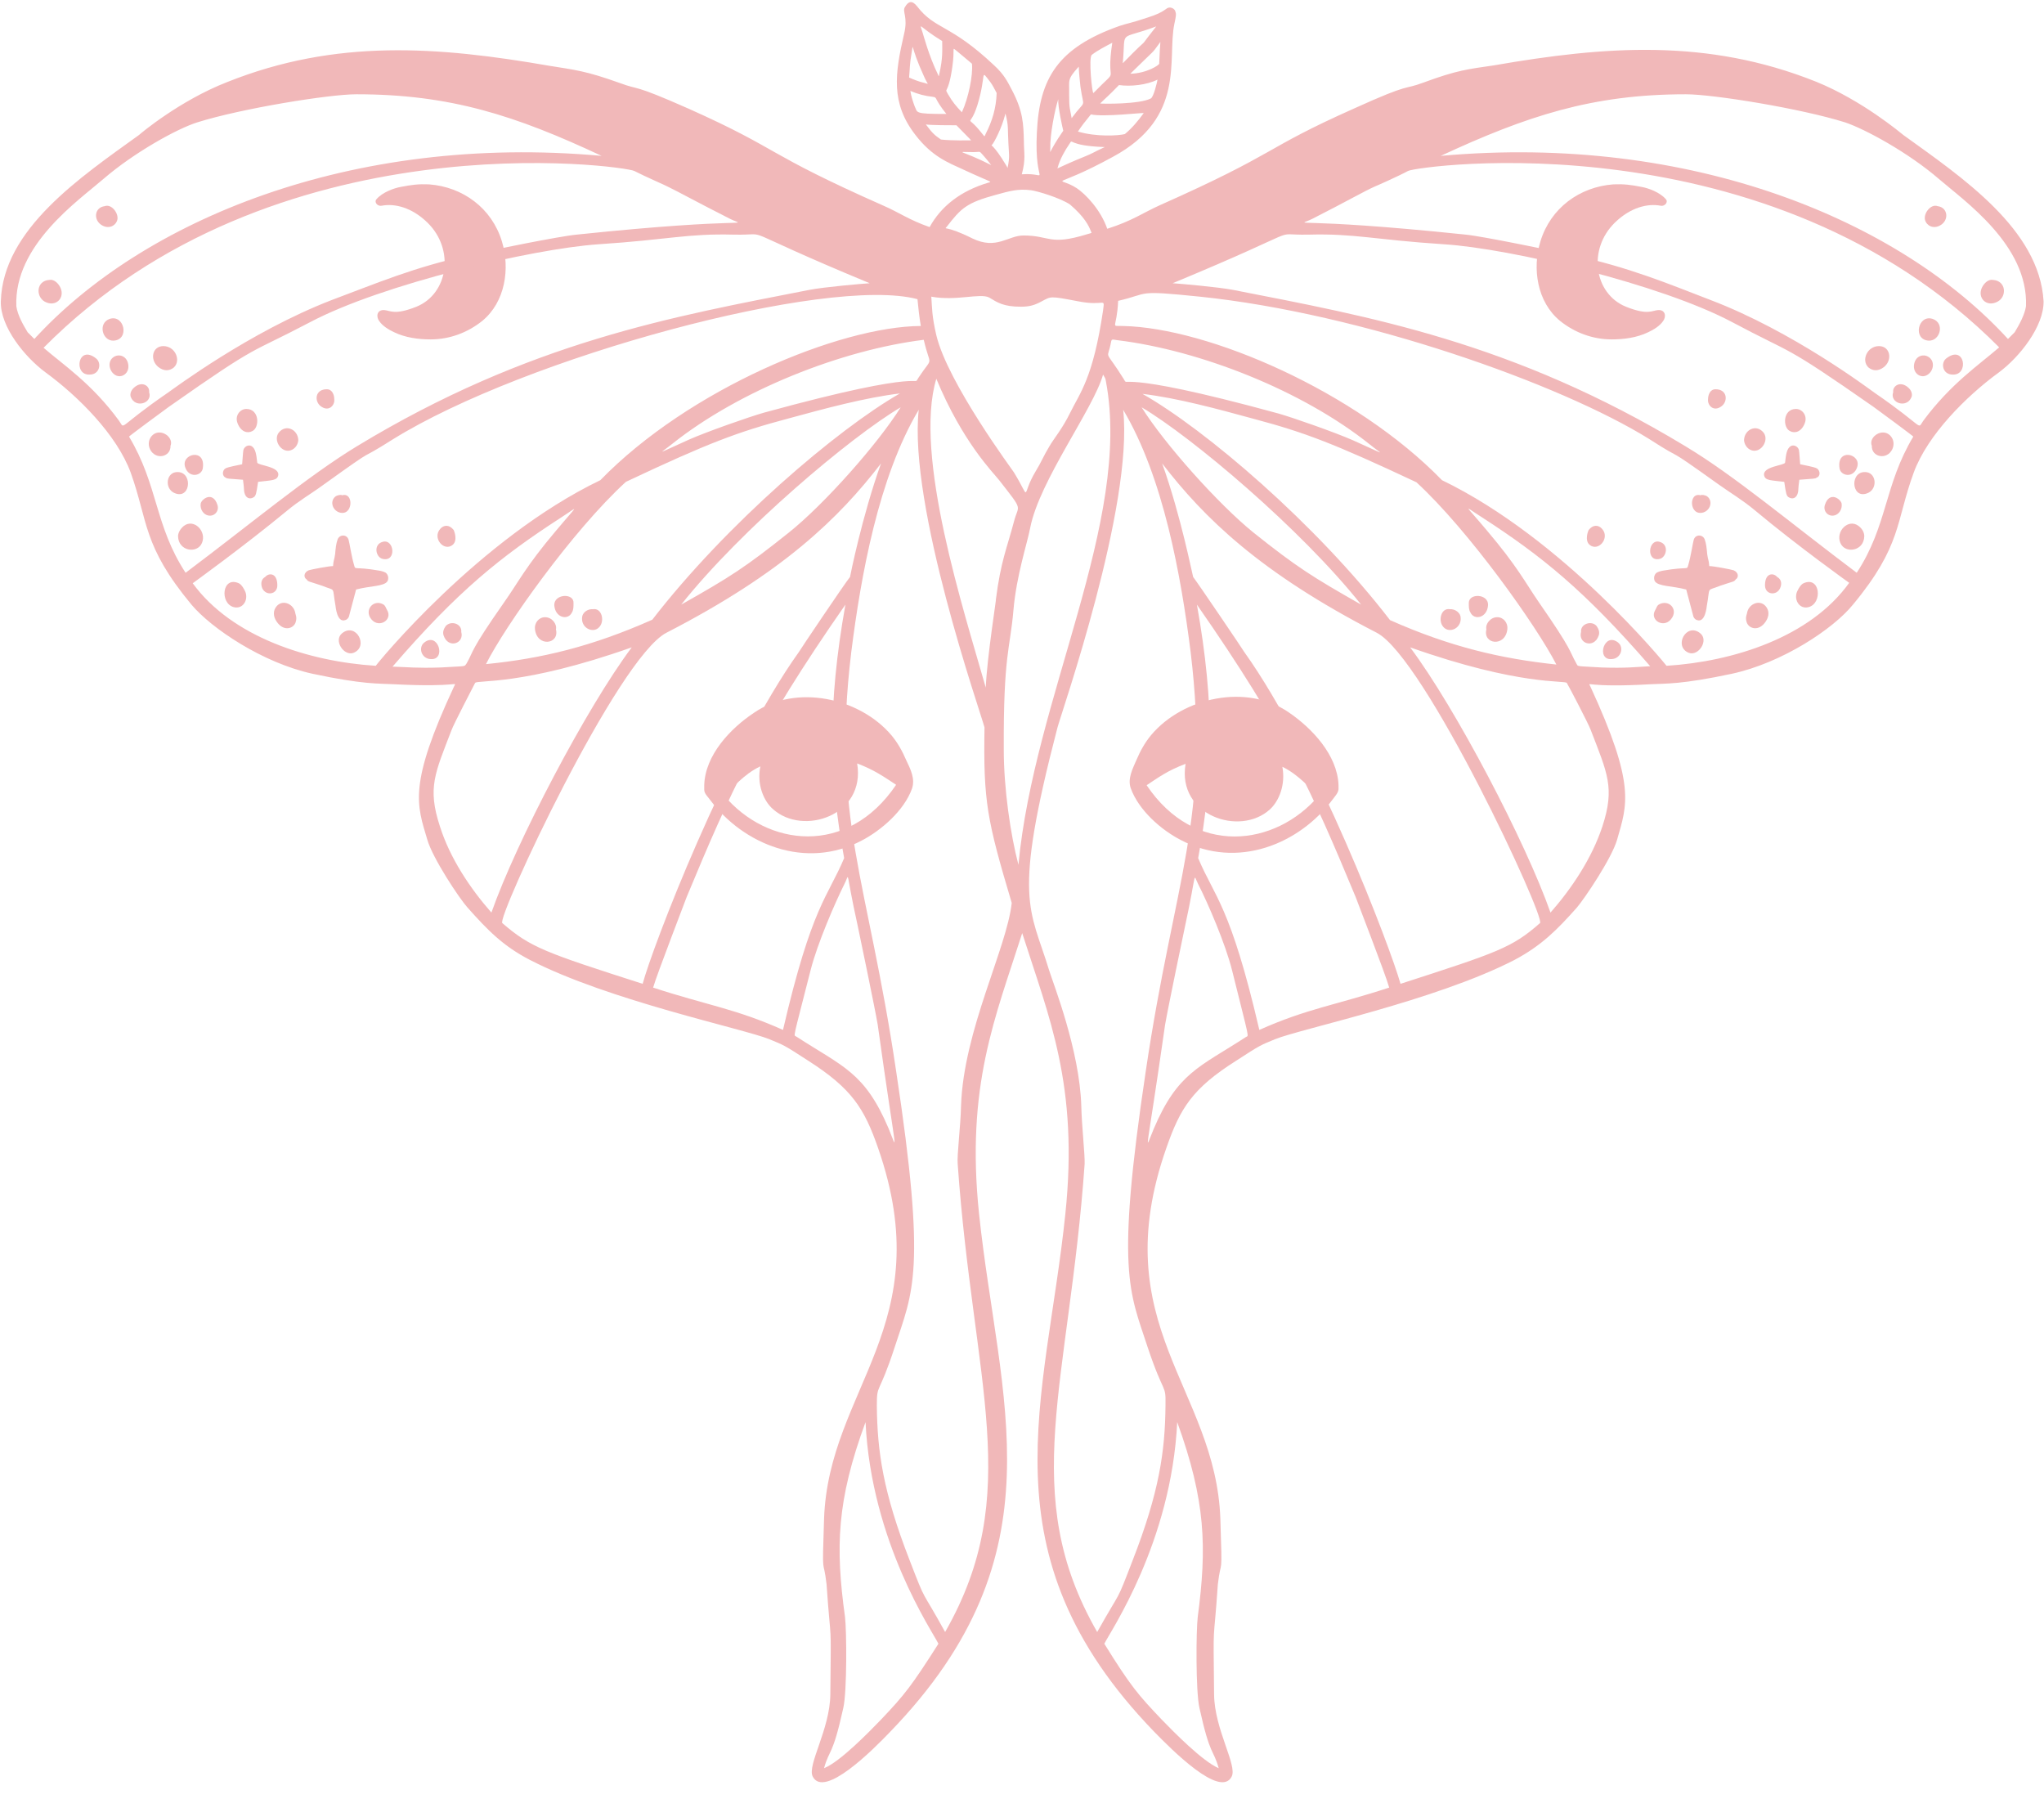 <?xml version="1.0" encoding="UTF-8" standalone="no"?><svg xmlns="http://www.w3.org/2000/svg" xmlns:xlink="http://www.w3.org/1999/xlink" fill="#f1b8b9" height="429.3" preserveAspectRatio="xMidYMid meet" version="1" viewBox="-0.2 -0.2 487.9 429.3" width="487.9" zoomAndPan="magnify"><g><g id="change1_2"><path d="M384.9,43.8c-8.1,0.6-15,5.7-17.4,13.6c-2,6.5-0.8,14.5,4.7,19c3.5,2.8,7.8,4.4,12.3,4.4c2.9,0,6-0.4,8.7-1.7 c1.3-0.6,2.8-1.5,3.6-2.7c0.8-1.1,0.5-2.7-1.2-2.6c-1.5,0.1-2.4,1.3-7.7-0.8c-7.6-3.1-9.2-13.7-2.6-20.1c3.7-3.6,7.8-4.6,10.9-4 c1,0.2,1.9-0.9,1.2-1.6c-1.4-1.6-4.1-2.6-5.8-2.9C389,43.9,387.5,43.7,384.9,43.8z" fill="inherit"/><path d="M102.2,43.8c8.1,0.6,15,5.7,17.4,13.6c2,6.5,0.8,14.5-4.7,19c-3.5,2.8-7.8,4.4-12.3,4.4c-2.9,0-6-0.4-8.7-1.7 c-1.3-0.6-2.8-1.5-3.6-2.7c-0.8-1.1-0.5-2.7,1.2-2.6c1.5,0.1,2.4,1.3,7.7-0.8c7.6-3.1,9.2-13.7,2.6-20.1c-3.7-3.6-7.8-4.6-10.9-4 c-1,0.2-1.9-0.9-1.2-1.6c1.4-1.6,4.1-2.6,5.8-2.9C98.1,43.9,99.6,43.7,102.2,43.8z" fill="inherit"/></g><g id="change1_1"><path d="M307.4,169.8c-10-6.9-25.2-3.6-32.8,5.4c-1.5,1.8-2.6,3.8-3.5,5.9c-0.9,2.1-2.2,4.5-1.4,6.8c1.9,5.3,7.3,10,12,12.4 c13.5,7.1,28.3,0.9,36.2-9.7c0.5-0.7,1.3-1.5,1.4-2.4c0-0.4,0-0.7,0-1.1C319,180,313,173.6,307.4,169.8z M273.5,187.2 c2.9-1.9,5-3.5,9.3-5.1c-2.1,12.3,12.9,17.4,20.1,10.9c2.2-2,3.8-5.9,3-10.2c4.1,2,6.8,5.5,8.7,6.9 C304.2,201.9,285,204.3,273.5,187.2z" fill="inherit"/><path d="M167.9,187.2c0,0.4,0,0.7,0,1.1c0,0.9,0.9,1.7,1.4,2.4c7.9,10.6,22.8,16.8,36.2,9.7c4.6-2.4,10.1-7.1,12-12.4 c0.8-2.4-0.4-4.7-1.4-6.8c-0.9-2.1-2-4.1-3.5-5.9c-7.6-9-22.8-12.3-32.8-5.4C174.2,173.6,168.1,180,167.9,187.2z M172.6,189.6 c1.9-1.4,4.6-5,8.7-6.9c-0.9,4.3,0.8,8.3,3,10.2c7.2,6.5,22.2,1.5,20.1-10.9c4.2,1.6,6.4,3.2,9.3,5.1 C202.1,204.3,182.9,201.9,172.6,189.6z" fill="inherit"/></g><g id="change1_4"><path d="M454.1,32c-0.4-0.3-9.7-8.2-20.8-12.7c-26-10.4-50.4-8.5-76.9-3.9c-6.1,0.9-8.7,1.1-16.8,4.1c-5.1,1.9-2.7-0.1-16.6,6.2 c-22.2,9.9-17.6,10.3-46.4,23.1c-4,1.8-6.5,3.7-12.5,5.6c-1.6-4.6-5.2-8.3-7.3-9.7c-5-3.2-6.3,0.7,8.7-7.5 c17.4-9.4,12.9-23.3,14.6-31.6c0.4-1.9,0.5-2.4,0.3-2.9c-0.1-0.7-0.8-1.1-1.4-1.1c-1,0-0.8,1-5.3,2.4c-4.2,1.4-4.6,1.3-6.7,2 c-14.7,5.2-19.1,12.5-19.7,25.4c-0.7,13.7,3.6,9.5-3.6,10c1-3.7,0.5-5.1,0.5-7.8c-0.1-4.3-0.2-7.3-2.9-12.4c-1-1.9-1.8-3.6-4.2-5.8 c-10.6-10-14-8.4-18.4-14.1c-1.2-1.5-2.1-1.2-2.9,0.2c-0.7,1.1,0.8,2.3-0.2,6.4c-2.2,9.5-3.2,16.5,2.7,24.1c4,5.2,7.8,6.6,11.5,8.3 c6.9,3.2,6.9,2.8,5.9,3.1c-6.7,2-11.3,5.7-14,10.6c-4.9-1.7-7.3-3.5-11-5.1c-28.9-12.8-24.3-13.2-46.4-23.1 c-14-6.2-11.5-4.3-16.6-6.2c-8.1-2.9-10.6-3.1-16.8-4.1c-26.5-4.6-50.9-6.5-76.9,3.9C42.7,23.8,33.3,31.7,33,32 C19,42.1,0.5,54.5,0,71.7c-0.2,6.1,5.8,13.4,10.7,17c7.8,5.7,17,14.9,20.3,23.9c4.2,11.7,2.8,17.4,14.5,31.5 c4.8,5.7,17,13.9,28.9,16.5c12.2,2.6,15.8,2.3,19.4,2.5c15.5,0.8,15-0.8,14.4,0.5c-11,23.6-8.9,28.2-6.4,36.6 c1.3,4.5,7.7,14.1,9.6,16.2c4.8,5.4,8.5,9.2,14.9,12.5c18.8,9.7,50.9,16.4,57.1,18.9c3.6,1.5,3.4,1.3,9.4,5.2 c10.3,6.6,13.3,11.3,16.6,20.8c14.7,42.2-11.8,57.3-12.9,88.5c-0.5,15-0.2,8.7,0.6,15.6c1.1,15.9,1.1,6.9,0.9,26.3 c-0.1,8.4-5.6,16.9-4.2,19.6c2.7,5.3,14.4-6.4,18.5-10.7c41.2-42.6,25.9-79,21.2-123.6c-3.2-30.6,3.9-46.9,10.3-67 c6.4,20.1,13.5,36.3,10.3,67c-4.6,44.6-20,81,21.2,123.6c4.2,4.3,15.8,16,18.5,10.7c1.4-2.7-4.1-11.2-4.2-19.6 c-0.2-19.3-0.2-10.3,0.9-26.3c0.8-6.8,1.1-0.5,0.6-15.6c-1.1-31.2-27.7-46.3-12.9-88.5c3.3-9.5,6.2-14.2,16.6-20.8 c6-3.9,5.8-3.7,9.4-5.2c6.2-2.5,38.3-9.2,57.1-18.9c6.4-3.4,10.1-7.1,14.9-12.5c1.8-2.1,8.3-11.7,9.6-16.2c2.4-8.4,4.5-13-6.4-36.6 c-0.6-1.3-1.1,0.4,14.4-0.5c3.6-0.2,7.2,0.1,19.4-2.5c12-2.6,24.2-10.7,28.9-16.5c11.7-14.1,10.2-19.8,14.5-31.5 c3.3-9,12.5-18.2,20.3-23.9c4.9-3.6,10.8-11,10.7-17C486.6,54.5,468.1,42.1,454.1,32z M264.7,82.8c0.6-2.2,0-2.1,1.9-1.8 c19.6,2.4,44.1,12,60.2,24.9c3.1,2.5,4.5,2.8-4-1c-4.3-1.9-14.3-5.4-17.8-6.4c-40.9-11.2-35.5-5.9-37-8.3 C263.8,83.5,264,85.5,264.7,82.8z M272.5,93.8c8.4,1,17.9,3.6,26.7,6c12,3.2,18.9,5.8,38.7,15.1c12.6,11.6,28.8,34.5,33.4,43.5 c-13.2-1.4-25.3-4.2-39.7-10.6C313.9,124.8,287.5,102.3,272.5,93.8z M324.7,144.1c-11.6-6.6-15.3-8.9-25.7-17.2 c-8.3-6.7-21.2-21.1-26.7-29.9C284.3,104.1,310.4,126.1,324.7,144.1z M242.9,206.2c-1.9-7.2-3.5-18.2-3.5-27.5 c-0.1-22.8,1.5-23.9,2.3-33.2c0.7-8.3,3.3-16,4-19.7c2.2-11.3,15.1-28.4,17.4-36.6c0.7,1.2,0.5,0.8,0.7,1.7 C270,124.2,246.6,166.4,242.9,206.2z M235.1,163.9c-5.2-18.3-17.3-55.5-11.8-73.7c6.3,15.2,13.6,22.4,15,24.2c6,7.7,4.6,5.6,3.5,10 c-1.6,6.1-3.1,9.2-4.3,18.6C237.8,141.7,235.4,156.6,235.1,163.9z M214.8,97c-5.5,8.8-18.3,23.2-26.7,29.9 c-10.4,8.3-14,10.6-25.7,17.2C176.7,126.1,202.8,104.1,214.8,97z M155.5,147.7c-14.4,6.4-26.5,9.3-39.7,10.6 c4.5-9,20.7-31.9,33.4-43.5c19.7-9.3,26.7-11.9,38.7-15.1c8.8-2.4,18.4-5,26.7-6C199.6,102.3,173.2,124.8,155.5,147.7z M182.1,98.3 c-3.5,1-13.5,4.5-17.8,6.4c-8.5,3.8-7.1,3.5-4,1c16.1-12.8,40.5-22.4,60-24.8c1.6,7,2.4,3.5-1.3,9.1 C217.5,92.4,222.9,87.1,182.1,98.3z M268.3,31.8c-1.6,0.4-6.8,0.7-11.2-0.6c1-1.5,1.4-2,3.1-4.1c3,0.7,12.8-0.5,12.6-0.3 C271.5,28.6,270,30.4,268.3,31.8z M276.5,15c0,0.3-2.9,2.3-6.9,2.4c6.2-6.1,5-4.6,6.9-7.2C277,9.5,276.7,9.2,276.5,15z M275.8,6.1 c-5.6,7.1,0,0.6-8,8.8C268.6,6.5,266.5,9.6,275.8,6.1z M266.9,20.1c2.7,0.4,6.6,0,9.2-1.3c-0.1,0.6-0.9,4.1-1.6,4.5 c-2.7,1.4-11.4,1.3-12.1,1.2C263.7,23.2,264.3,22.8,266.9,20.1z M260.4,12.9c1.4-1.1,3.4-2.1,4.9-2.9c-1.7,11,2.2,5.1-4.5,12 C260.5,22.3,259.6,13.6,260.4,12.9z M257.3,15.7c0,1.1,0.3,3.8,0.4,4.8c0.8,5.7,1.5,2.6-2.1,7.5c-0.4-2.4-0.6-2.1-0.6-5.8 C255.1,18.9,254.4,18.9,257.3,15.7z M255.1,34.1c0.9-1.4-0.7,0.5,8.4,0.8c-2.8,1.3-2.9,1.5-4.4,2.1c-7.6,3.1-7,3.3-6.8,2.7 C252.8,37.8,254,35.7,255.1,34.1z M250.5,35.3c-0.1-3.3,1.1-9.4,1.9-11.8c-0.1,1.8,1,6.7,1.2,7.5C250,36.2,250.5,36.9,250.5,35.3z M240.5,33.9c0.1,2.6,0.4,3.2-0.2,6c-0.1-0.4-1.1-1.8-1.3-2.2c-2.8-4.3-2.8-2.7-2.2-3.6c0.3-0.4,2.1-3.6,3-7.2 C240.6,30,240.3,30.5,240.5,33.9z M236.2,19.4c0.6,0.8,1,1.7,1.5,2.6c-0.1,3.6-1.1,6.8-2.6,9.7c-0.4,0.8-0.1,0.9-1.1-0.3 c-3.8-4.8-2.8-0.5-0.9-6.5C235.4,17.4,233.6,16.1,236.2,19.4z M227.1,15.9c0.7-4.8-0.2-4.9,1-4c0.1,0.1,2.9,2.4,3.7,3.1 c0.3,2.6-0.8,8.1-2.4,11.6c-1.4-1.5-2.2-2.4-3.3-4.3C225.1,20.5,226.1,22.8,227.1,15.9z M224.7,9.6c0,2,0.2,4-0.7,7.9 c-0.1,0.6-0.1,0.6-0.3,0.1c-2.2-4.5-3.5-9.5-3.7-10.1C219.2,4.9,219,6.1,224.7,9.6z M217.4,12.4c0.5-2.7-0.4-1.7,2.9,5.5 c1,2.3,1.4,2,0.2,1.7c-1.4-0.3-2.8-0.9-3.7-1.3C217,16.2,216.9,15.3,217.4,12.4z M218.1,25.1c-0.4-1.1-0.8-2.3-1-3.6 c1.9,0.8,3.5,1.2,5.3,1.4c1.3,0.2,0.1,0.1,3.3,4.1C217.8,27,218.9,26.7,218.1,25.1z M220.8,29.5c1.2,0.2,6.1,0.2,7.3,0.2 c3.1,3.2,2.8,2.8,3.5,3.6c-0.3,0-4.6,0.1-7.2-0.2C223,32.1,222.5,31.8,220.8,29.5z M232.1,36.1c2,0,1.3-0.4,2.5,0.9 c0.8,0.9,1.1,1.3,1.8,2.2C229.1,35.5,227.5,36.1,232.1,36.1z M225.8,53.9c3.4-4.4,4.7-5.7,11.7-7.6c3.3-0.9,5.3-1.5,8.4-1.1 c1.5,0.2,6.9,1.8,9.3,3.4c3.5,3,4.5,5.1,5,6.4c0.2,0.5,0.4,0.3-0.9,0.7c-9.1,2.8-8.8,0.3-15.2,0.3c-3.7,0-6.4,3.5-12.2,0.7 C225.3,53.4,225.1,54.8,225.8,53.9z M235.9,70.8c2,1.2,3.4,2.2,7.6,2.2c2.1,0,3.3-0.4,4.8-1.2c2.5-1.3,1.9-1.4,8.8-0.1 c6.5,1.3,6.4-1.1,6,2.2c-2.4,16.2-5.5,19.6-7.9,24.5c-1.8,3.7-4,6.3-4.9,7.9c-1.4,2.3-2,3.9-3.3,6c-3.6,6-0.9,7.2-5.2,0.2 c0-0.1-15.8-21.3-18.5-32.7c-1.1-4.7-1-6.6-1.2-9.2C228.1,71.7,233.7,69.7,235.9,70.8z M6.4,79.1c-1.1-1.8-2.4-4.1-2.7-6.2 C3.1,58.3,18.5,47.7,24.5,42.5c7.3-6.3,17.6-12,22.4-13.5c10.5-3.3,31.4-6.7,38-6.7c22.4,0,38,5.1,58.5,14.7 C83.5,31.6,33.8,52.5,8,80.7C7.3,80,6.9,79.6,6.4,79.1z M28.2,100.2c-6.5-8.9-13.4-13.4-18-17.4C65,27.5,149,39.4,151.2,40.6 c2.3,1.2,7.6,3.5,7.9,3.7c2.7,1.3,7,3.7,14.9,7.7c4.1,2.1,5.5-0.6-36.6,3.8c-4.2,0.4-20.9,3.8-25.2,4.8c-13.8,3-22.7,6.9-33.2,10.8 C59.3,79,41.1,92.7,39.9,93.5C27.4,102.1,29.8,102.4,28.2,100.2z M44.1,136.5c-7.4-11.3-6.5-20.8-13.5-32.5c0-0.1,8.1-6.1,9.5-7.1 c22.2-15.6,18.7-12.3,33.7-20.2c17.2-9.1,53-17.5,68.8-18.6c16.9-1.1,21.2-2.6,32.4-2.3c9.9,0.2-1.6-2.5,32.4,11.6 c-1.7,0.1-11,0.9-14.5,1.6c-32.1,6.3-66.7,12.3-107.9,37.3C73.3,113.4,59.7,124.8,44.1,136.5z M45.8,139c0,0,12.2-8.8,22.5-17.3 c3-2.5,5.7-4,8.7-6.2c14.2-10.2,7.2-4.9,16.5-10.8C125,85.1,197.3,65.5,218.8,71.2c0.2,2,0.4,4.1,0.8,6.4 c-19.3,0.1-55.3,15-76.5,36.8c-29.1,14-53.4,43.9-53.6,44.3C73.6,157.7,55.2,151.9,45.8,139z M105,159.1c-5.7,0.2-8-0.1-11.5-0.2 c15.6-18.1,25.9-26.3,40.1-35.5c4.5-2.9,4.5-3.6-1.2,3.2c-7.1,8.4-8.9,12.2-12.3,17c-8.2,11.7-7.2,11.5-8.9,14.5 C110.5,159,111.5,158.7,105,159.1z M104.8,197c-3-9.2-1.2-12.6,2.8-23c0.5-1.4,5.2-10.4,5.6-11.2c0.4-0.8,11.1,0.8,37.4-8.5 c-10.8,14.4-27.6,46.5-33.5,63.3C112,211.8,107.2,204.6,104.8,197z M119.7,220.1c-1.4-1.2,27.5-63.3,39.2-69.3 c27.8-14.3,41.2-27.4,51.2-40.4c-4.5,12.5-7.4,27-7.4,27.1c-1.1,1.3-12.2,17.8-12.2,17.9c-17.3,24.2-35,70.6-37.3,79.2 C129.8,227.1,126.4,225.9,119.7,220.1z M155.7,235.5c0.8-2.9,8-21.5,8-21.6c10.4-25,16.8-39.5,37.9-69.8 c-4.3,24.1-3.9,41.1-0.3,60.5c-3.9,9.3-7.7,11.3-14.6,41C175.3,240.5,168.5,239.7,155.7,235.5z M211.9,269.1 c-5.7-13.4-10.9-14.7-22-21.9c-0.7-0.5-1,1.4,3.4-15.9c1.6-6.3,5.8-16,8.1-20.6c1.3-2.5,0.1-3.6,3.1,9.9c0.2,0.9,4.2,20.1,4.8,23.7 C213.8,276.6,214.3,274.9,211.9,269.1z M210.1,410.2c-2.9,3-9.8,10.1-13.6,11.6c1.3-4.7,2-2.6,4.6-14.4c0.9-4,0.8-18.5,0.4-21.7 c-2.3-16.7-2-27.7,4.9-46.5c1.4,28.8,16,50,17.4,52.9C217.3,402.3,215.7,404.3,210.1,410.2z M229.2,263.7c-0.1,4.9-1,11.8-0.8,13.9 c3.7,52.5,15.9,78.6-3,111.7c-6-10.9-4.3-6.3-8.5-17.2c-6.3-16.2-7.7-25.9-7.8-36.8c0-5.5,0.4-2.1,4.3-14.1 c4.3-13.2,7.6-17.8,0.3-65.8c-6.8-45.9-15.5-60.2-10.7-100c2.3-18.2,6.5-41.7,16.1-57.8c-2.5,22.9,14.7,72,15.7,75.8 c-0.3,17.7,0.6,22.1,6.5,41.9C240.1,226.2,229.8,245.7,229.2,263.7z M285.7,385.7c-0.4,3.2-0.5,17.7,0.4,21.7 c2.6,11.8,3.3,9.7,4.6,14.4c-3.8-1.6-10.7-8.6-13.6-11.6c-5.6-5.9-7.3-7.8-13.7-18.1c1.4-2.9,16-24.1,17.4-52.9 C287.6,358,287.9,369,285.7,385.7z M273.7,321.2c4,12,4.4,8.6,4.3,14.1c-0.1,10.9-1.5,20.6-7.8,36.8c-4.2,10.9-2.4,6.3-8.5,17.2 c-19-33.1-6.7-59.2-3-111.7c0.1-2.1-0.7-9.1-0.8-13.9c-0.4-13.2-6.6-28.9-7.7-32.4c-4.5-14.8-8.8-16.4,2-57.8 c0.9-3.5,18.2-52.9,15.7-75.9c9.6,16.1,13.8,39.6,16.1,57.8c4.8,39.8-3.9,54.1-10.7,100C266.1,303.4,269.4,308,273.7,321.2z M297.2,247.3c-11.1,7.2-16.3,8.5-22,21.9c-2.4,5.7-1.9,7.5,2.7-24.8c0.6-3.6,4.6-22.8,4.8-23.7c2.9-13.4,1.8-12.4,3.1-9.9 c2.3,4.5,6.5,14.2,8.1,20.6C298.2,248.7,297.9,246.8,297.2,247.3z M300.4,245.6c-6.9-29.7-10.7-31.7-14.6-41 c3.6-19.4,4-36.4-0.3-60.5c21.1,30.3,27.5,44.8,37.9,69.8c0,0.1,7.2,18.6,8,21.6C318.6,239.7,311.8,240.5,300.4,245.6z M367.4,220.1c-6.7,5.9-10.1,7-33.3,14.5c-2.4-8.6-20-55-37.3-79.2c0-0.1-11.1-16.5-12.2-17.9c-0.1-0.1-2.9-14.6-7.4-27.1 c10,13,23.4,26.1,51.2,40.4C339.9,156.7,368.8,218.9,367.4,220.1z M379.5,174c4,10.4,5.8,13.8,2.8,23c-2.5,7.6-7.3,14.8-12.4,20.6 c-5.9-16.8-22.7-48.9-33.5-63.3c26.3,9.3,37,7.8,37.4,8.5C374.3,163.6,379,172.6,379.5,174z M382.1,159.1c-6.5-0.4-5.5-0.1-6.1-1.1 c-1.7-3-0.7-2.7-8.9-14.5c-3.3-4.8-5.1-8.5-12.3-17c-5.7-6.8-5.8-6.1-1.2-3.2c14.2,9.2,24.4,17.4,40.1,35.5 C390.1,159,387.8,159.3,382.1,159.1z M397.6,158.7c-0.3-0.4-24.6-30.3-53.6-44.3c-20.6-21.2-55.8-36.4-76.2-36.8 c-3.1-0.1-1.4,0.8-1.1-6c7.8-1.8,3.8-2.6,19.5-1c38.7,4,86.1,20.8,107.3,34c9.3,6,2.4,0.7,16.5,10.8c3.1,2.2,5.7,3.7,8.7,6.2 c10.3,8.6,22.5,17.3,22.5,17.3C431.9,151.9,413.5,157.7,397.6,158.7z M443,136.5c-15.6-11.7-29.2-23.2-40.9-30.2 c-41.3-25-75.8-31-107.9-37.3c-3.6-0.7-12.8-1.5-14.5-1.6c34-14.1,22.5-11.4,32.4-11.6c11.2-0.3,15.5,1.2,32.4,2.3 c15.8,1,51.7,9.5,68.8,18.6c15,8,11.5,4.7,33.7,20.2c1.4,1,9.5,7,9.5,7.1C449.5,115.7,450.4,125.2,443,136.5z M458.9,100.2 c-1.6,2.2,0.8,1.9-11.7-6.7c-1.3-0.9-19.4-14.6-39.1-22.1c-10.4-4-19.4-7.8-33.2-10.8c-4.3-0.9-21.1-4.4-25.2-4.8 c-42.2-4.4-40.7-1.7-36.6-3.8c7.9-4,12.2-6.5,14.9-7.7c0.3-0.1,5.7-2.5,7.9-3.7c2.2-1.2,86.2-13.1,141.1,42.1 C472.3,86.8,465.5,91.3,458.9,100.2z M480.7,79.1c-0.5,0.5-0.9,0.9-1.6,1.6c-25.8-28.2-75.5-49.1-135.4-43.7 c20.5-9.5,36.1-14.7,58.5-14.7c6.6,0,27.5,3.4,38,6.7c4.8,1.6,15.1,7.2,22.4,13.5c6,5.2,21.4,15.8,20.8,30.4 C483.1,74.9,481.8,77.3,480.7,79.1z" fill="inherit"/></g><g><g id="change1_5"><path d="M478.6,80.1c0,0,0.1,0.1,0.1,0.1C478.7,80.2,478.6,80.1,478.6,80.1z" fill="inherit"/><path d="M460,84.9c-1-0.6-2.9-0.3-3.3,1.8c-0.4,2.2,1.6,3.5,3.1,2.6C461.4,88.4,461.8,85.9,460,84.9z" fill="inherit"/><path d="M464.3,85.4c-1.3,1.1-0.8,3.8,1.6,3.8C469.9,89.4,468.8,81.8,464.3,85.4z" fill="inherit"/><path d="M461.1,75.9c-3.5-1.1-4.8,5-0.9,5.2C462.9,81.2,464.1,76.9,461.1,75.9z" fill="inherit"/><path d="M449.5,87.4c2.1-1.7,1.5-5-1.2-5c-2.8,0-4.3,3.4-2.5,5.1C446.9,88.4,448.2,88.4,449.5,87.4z" fill="inherit"/><path d="M475.5,66.6c-1.1-0.2-2.1,0.8-2.6,1.8c-1.2,2.5,1.1,4.8,3.7,3.4C478.9,70.6,478.7,66.8,475.5,66.6z" fill="inherit"/><path d="M462.3,49c-1.6-0.6-3.4,1.7-3,3.3c0.4,1.4,2,2.2,3.6,1.3C465.1,52.4,464.8,49.3,462.3,49z" fill="inherit"/><path d="M413.6,135.9c-0.6-0.2-4.8-1-5.8-1c-0.1-1.5-0.3-1.4-0.5-2.9c-0.1-1.2-0.2-2.4-0.6-3.5c-0.5-1.2-2.2-1.2-2.6,0.1 c-0.2,0.6-0.7,4-1.3,6c-0.4,1.4,0.2,0.3-6.1,1.4c-0.5,0.1-1.3,0.3-1.6,0.6c-0.5,0.5-0.6,1.3-0.3,1.9c0.8,1.3,4.2,1.1,7.5,2 c0.1,0.4,1.6,6,1.7,6.4c-0.1-0.3,0.1,0.7,0.9,0.9c2,0.7,2.3-3.4,2.3-3.3c0.9-5-0.2-3.5,3.2-4.9c3.2-1.1,3.3-0.9,3.7-1.5 C414.9,137.6,414.8,136.4,413.6,135.9z" fill="inherit"/><path d="M433.5,111.6c-0.7-0.4-3.2-0.8-4-1c-0.1-1.1-0.2-2.9-0.3-3.4c-0.2-0.8-1.2-1.4-2-0.9c-0.9,0.6-1.1,2-1.3,3.9 c-0.1,0.7-5.5,0.9-5,3.1c0.3,1.2,1.5,1.1,4.8,1.5c0.4,2.7,0.5,3.4,1.1,3.7c0.8,0.5,1.9,0.3,2.2-1.3c0.1-0.5,0-0.8,0.3-2.9 c3.5-0.3,3.8-0.2,4.1-0.5C434.4,113.5,434.3,112.1,433.5,111.6z" fill="inherit"/><path d="M416.8,146.2c-0.1,0.4-0.4,1-0.1,2c0.4,1.6,2.9,2.5,4.6-0.1c0.8-1.2,0.9-2.6-0.1-3.7C419.7,142.8,417.1,144,416.8,146.2z" fill="inherit"/><path d="M424,137.5c-0.8-1-2.9-1.1-2.9,2c0,2.2,2.7,2.6,3.6,0.7C425.3,138.9,424.8,137.9,424,137.5z" fill="inherit"/><path d="M406.4,122.1c1.8-0.6,2.3-2.9,0.8-3.9c-0.4-0.2-1.1-0.4-1.5-0.2C402.8,117.2,403,123.1,406.4,122.1z" fill="inherit"/><path d="M395.9,133.2c1.7-0.3,2.4-3.5,0-4.1C393.2,128.4,392.7,133.9,395.9,133.2z" fill="inherit"/><path d="M395.9,144c-0.6,0.3-0.6,0.7-1,1.4c-1.5,2.5,2.4,4.7,4.1,1.7C400.2,145,398.1,142.9,395.9,144z" fill="inherit"/><path d="M377.2,150.6c-0.8,2.8,3.1,4.1,4.2,0.9c0.3-0.8,0-1.6-0.5-2.3C379.7,147.8,377,148.7,377.2,150.6z" fill="inherit"/><path d="M357.2,147.1c-1.7,0-2.9,1.7-2.6,2.9c-0.9,3.6,4.5,4.3,5,0C359.8,148.5,358.7,147.1,357.2,147.1z" fill="inherit"/><path d="M350.4,143.7c0,0.9,0,1.7,0.4,2.3c0.9,1.9,4,1.3,4.2-1.8C355.1,141.5,350.4,141.3,350.4,143.7z" fill="inherit"/><path d="M345.9,145.2c-2.1-0.4-2.9,2.7-1.6,4.2c1.5,1.8,4.7,0.2,4.1-2.6C348.1,145.8,346.9,145.1,345.9,145.2z" fill="inherit"/><path d="M439.4,120c-0.2-1.1-2.9-3.1-4,0.3c-0.5,1.5,0.8,2.9,2.3,2.5C438.6,122.6,439.6,121.5,439.4,120z" fill="inherit"/><path d="M443.1,111.3c1.1-3.2-5-4.7-4.2,0.3C439.2,113.4,442.2,114,443.1,111.3z" fill="inherit"/><path d="M445.4,112.5c-4.1-0.6-3.8,6.3-0.1,5.1C448,116.8,447.8,112.9,445.4,112.5z" fill="inherit"/><path d="M427.1,102.7c1.1,0.6,2.7,0.2,3.5-1.9c0.7-1.8-0.6-3.4-2.1-3.4C425.3,97.4,425.3,101.9,427.1,102.7z" fill="inherit"/><path d="M418,107.3c2.2,0.6,4.1-2.4,2.8-4.2c-1.7-2.2-4.6-0.8-4.7,1.7C416.1,105.5,416.6,106.9,418,107.3z" fill="inherit"/><path d="M410.8,96.7c1.5-1.2,1.3-4-1.5-4c-1.3,0-1.8,1.3-1.8,2.5C407.4,96.6,408.9,98.2,410.8,96.7z" fill="inherit"/><path d="M451.7,93.4c-0.9,2.6,3.3,4,4.4,1.1c0.2-0.6,0-1.5-0.8-2.2C453.4,90.6,451.5,91.9,451.7,93.4z" fill="inherit"/><path d="M449.9,103.1c-1.9-0.5-4,1.4-3.3,3.1c-0.1,2.7,3.6,3.5,4.9,0.8C452.3,105.2,451.3,103.5,449.9,103.1z" fill="inherit"/><path d="M443.4,125.3c-2.4-1.8-5.5,1.3-4.3,4.1c1.1,2.6,5.6,2,5.7-1.6C444.8,127.1,444.5,126.1,443.4,125.3z" fill="inherit"/><path d="M430.3,139c-0.7,0.3-1.3,1.5-1.4,1.7c-1.1,2,0.3,4.6,2.6,4C434.9,143.8,434.3,137.2,430.3,139z" fill="inherit"/><path d="M405.6,150.9c-3.3-2.6-6.4,3.2-2.7,4.7C405.2,156.5,407.8,152.6,405.6,150.9z" fill="inherit"/><path d="M386.1,153.2c-3.4-2.8-5.4,4.2-1.6,3.9C386.7,157,387.5,154.4,386.1,153.2z" fill="inherit"/><path d="M382.2,126c-0.8-0.9-2.1-1.1-3.2,0.3c-0.1,0.2-1,2.4,0.2,3.5C381.3,131.6,384.2,128.2,382.2,126z" fill="inherit"/></g><g id="change1_3"><path d="M8.6,80.1c0,0-0.1,0.1-0.1,0.1C8.4,80.2,8.5,80.1,8.6,80.1z" fill="inherit"/><path d="M27.1,84.9c1-0.6,2.9-0.3,3.3,1.8c0.4,2.2-1.6,3.5-3.1,2.6C25.8,88.4,25.3,85.9,27.1,84.9z" fill="inherit"/><path d="M22.8,85.4c1.3,1.1,0.8,3.8-1.6,3.8C17.2,89.4,18.4,81.8,22.8,85.4z" fill="inherit"/><path d="M26,75.9c3.5-1.1,4.8,5,0.9,5.2C24.2,81.2,23.1,76.9,26,75.9z" fill="inherit"/><path d="M37.6,87.4c-2.1-1.7-1.5-5,1.2-5c2.8,0,4.3,3.4,2.5,5.1C40.2,88.4,38.9,88.4,37.6,87.4z" fill="inherit"/><path d="M11.6,66.6c1.1-0.2,2.1,0.8,2.6,1.8c1.2,2.5-1.1,4.8-3.7,3.4C8.3,70.6,8.4,66.8,11.6,66.6z" fill="inherit"/><path d="M24.8,49c1.6-0.6,3.4,1.7,3,3.3c-0.4,1.4-2,2.2-3.6,1.3C22,52.4,22.3,49.3,24.8,49z" fill="inherit"/><path d="M73.5,135.9c0.6-0.2,4.8-1,5.8-1c0.1-1.5,0.3-1.4,0.5-2.9c0.1-1.2,0.2-2.4,0.6-3.5c0.5-1.2,2.2-1.2,2.6,0.1 c0.2,0.6,0.7,4,1.3,6c0.4,1.4-0.2,0.3,6.1,1.4c0.5,0.1,1.3,0.3,1.6,0.6c0.5,0.5,0.6,1.3,0.3,1.9c-0.8,1.3-4.2,1.1-7.5,2 c-0.1,0.4-1.6,6-1.7,6.4c0.1-0.3-0.1,0.7-0.9,0.9c-2,0.7-2.3-3.4-2.3-3.3c-0.9-5,0.2-3.5-3.2-4.9c-3.2-1.1-3.3-0.9-3.7-1.5 C72.2,137.6,72.3,136.4,73.5,135.9z" fill="inherit"/><path d="M53.6,111.6c0.7-0.4,3.2-0.8,4-1c0.1-1.1,0.2-2.9,0.3-3.4c0.2-0.8,1.2-1.4,2-0.9c0.9,0.6,1.1,2,1.3,3.9 c0.1,0.7,5.5,0.9,5,3.1c-0.3,1.2-1.5,1.1-4.8,1.5c-0.4,2.7-0.5,3.4-1.1,3.7c-0.8,0.5-1.9,0.3-2.2-1.3c-0.1-0.5,0-0.8-0.3-2.9 c-3.5-0.3-3.8-0.2-4.1-0.5C52.8,113.5,52.8,112.1,53.6,111.6z" fill="inherit"/><path d="M70.3,146.2c0.1,0.4,0.4,1,0.1,2c-0.4,1.6-2.9,2.5-4.6-0.1c-0.8-1.2-0.9-2.6,0.1-3.7C67.4,142.8,70,144,70.3,146.2z" fill="inherit"/><path d="M63.1,137.5c0.8-1,2.9-1.1,2.9,2c0,2.2-2.7,2.6-3.6,0.7C61.9,138.9,62.3,137.9,63.1,137.5z" fill="inherit"/><path d="M80.8,122.1c-1.8-0.6-2.3-2.9-0.8-3.9c0.4-0.2,1.1-0.4,1.5-0.2C84.3,117.2,84.1,123.1,80.8,122.1z" fill="inherit"/><path d="M91.2,133.2c-1.7-0.3-2.4-3.5,0-4.1C93.9,128.4,94.5,133.9,91.2,133.2z" fill="inherit"/><path d="M91.2,144c0.6,0.3,0.6,0.7,1,1.4c1.5,2.5-2.4,4.7-4.1,1.7C87,145,89.1,142.9,91.2,144z" fill="inherit"/><path d="M109.9,150.6c0.8,2.8-3.1,4.1-4.2,0.9c-0.3-0.8,0-1.6,0.5-2.3C107.5,147.8,110.1,148.7,109.9,150.6z" fill="inherit"/><path d="M129.9,147.1c1.7,0,2.9,1.7,2.6,2.9c0.9,3.6-4.5,4.3-5,0C127.3,148.5,128.4,147.1,129.9,147.1z" fill="inherit"/><path d="M136.7,143.7c0,0.9,0,1.7-0.4,2.3c-0.9,1.9-4,1.3-4.2-1.8C132.1,141.5,136.8,141.3,136.7,143.7z" fill="inherit"/><path d="M141.3,145.2c2.1-0.4,2.9,2.7,1.6,4.2c-1.5,1.8-4.7,0.2-4.1-2.6C139.1,145.8,140.2,145.1,141.3,145.2z" fill="inherit"/><path d="M47.7,120c0.2-1.1,2.9-3.1,4,0.3c0.5,1.5-0.8,2.9-2.3,2.5C48.5,122.6,47.5,121.5,47.7,120z" fill="inherit"/><path d="M44,111.3c-1.1-3.2,5-4.7,4.2,0.3C47.9,113.4,44.9,114,44,111.3z" fill="inherit"/><path d="M41.7,112.5c4.1-0.6,3.8,6.3,0.1,5.1C39.1,116.8,39.3,112.9,41.7,112.5z" fill="inherit"/><path d="M60,102.7c-1.1,0.6-2.7,0.2-3.5-1.9c-0.7-1.8,0.6-3.4,2.1-3.4C61.8,97.4,61.8,101.9,60,102.7z" fill="inherit"/><path d="M69.1,107.3c-2.2,0.6-4.1-2.4-2.8-4.2c1.7-2.2,4.6-0.8,4.7,1.7C71,105.5,70.5,106.9,69.1,107.3z" fill="inherit"/><path d="M76.3,96.7c-1.5-1.2-1.3-4,1.5-4c1.3,0,1.8,1.3,1.8,2.5C79.7,96.6,78.2,98.2,76.3,96.7z" fill="inherit"/><path d="M35.4,93.4c0.9,2.6-3.3,4-4.4,1.1c-0.2-0.6,0-1.5,0.8-2.2C33.7,90.6,35.6,91.9,35.4,93.4z" fill="inherit"/><path d="M37.2,103.1c1.9-0.5,4,1.4,3.3,3.1c0.1,2.7-3.6,3.5-4.9,0.8C34.8,105.2,35.8,103.5,37.2,103.1z" fill="inherit"/><path d="M43.7,125.3c2.4-1.8,5.5,1.3,4.3,4.1c-1.1,2.6-5.6,2-5.7-1.6C42.3,127.1,42.7,126.1,43.7,125.3z" fill="inherit"/><path d="M56.8,139c0.7,0.3,1.3,1.5,1.4,1.7c1.1,2-0.3,4.6-2.6,4C52.2,143.8,52.8,137.2,56.8,139z" fill="inherit"/><path d="M81.5,150.9c3.3-2.6,6.4,3.2,2.7,4.7C81.9,156.5,79.3,152.6,81.5,150.9z" fill="inherit"/><path d="M101,153.2c3.4-2.8,5.4,4.2,1.6,3.9C100.4,157,99.6,154.4,101,153.2z" fill="inherit"/><path d="M104.9,126c0.8-0.9,2.1-1.1,3.2,0.3c0.1,0.2,1,2.4-0.2,3.5C105.8,131.6,102.9,128.2,104.9,126z" fill="inherit"/></g></g></g></svg>